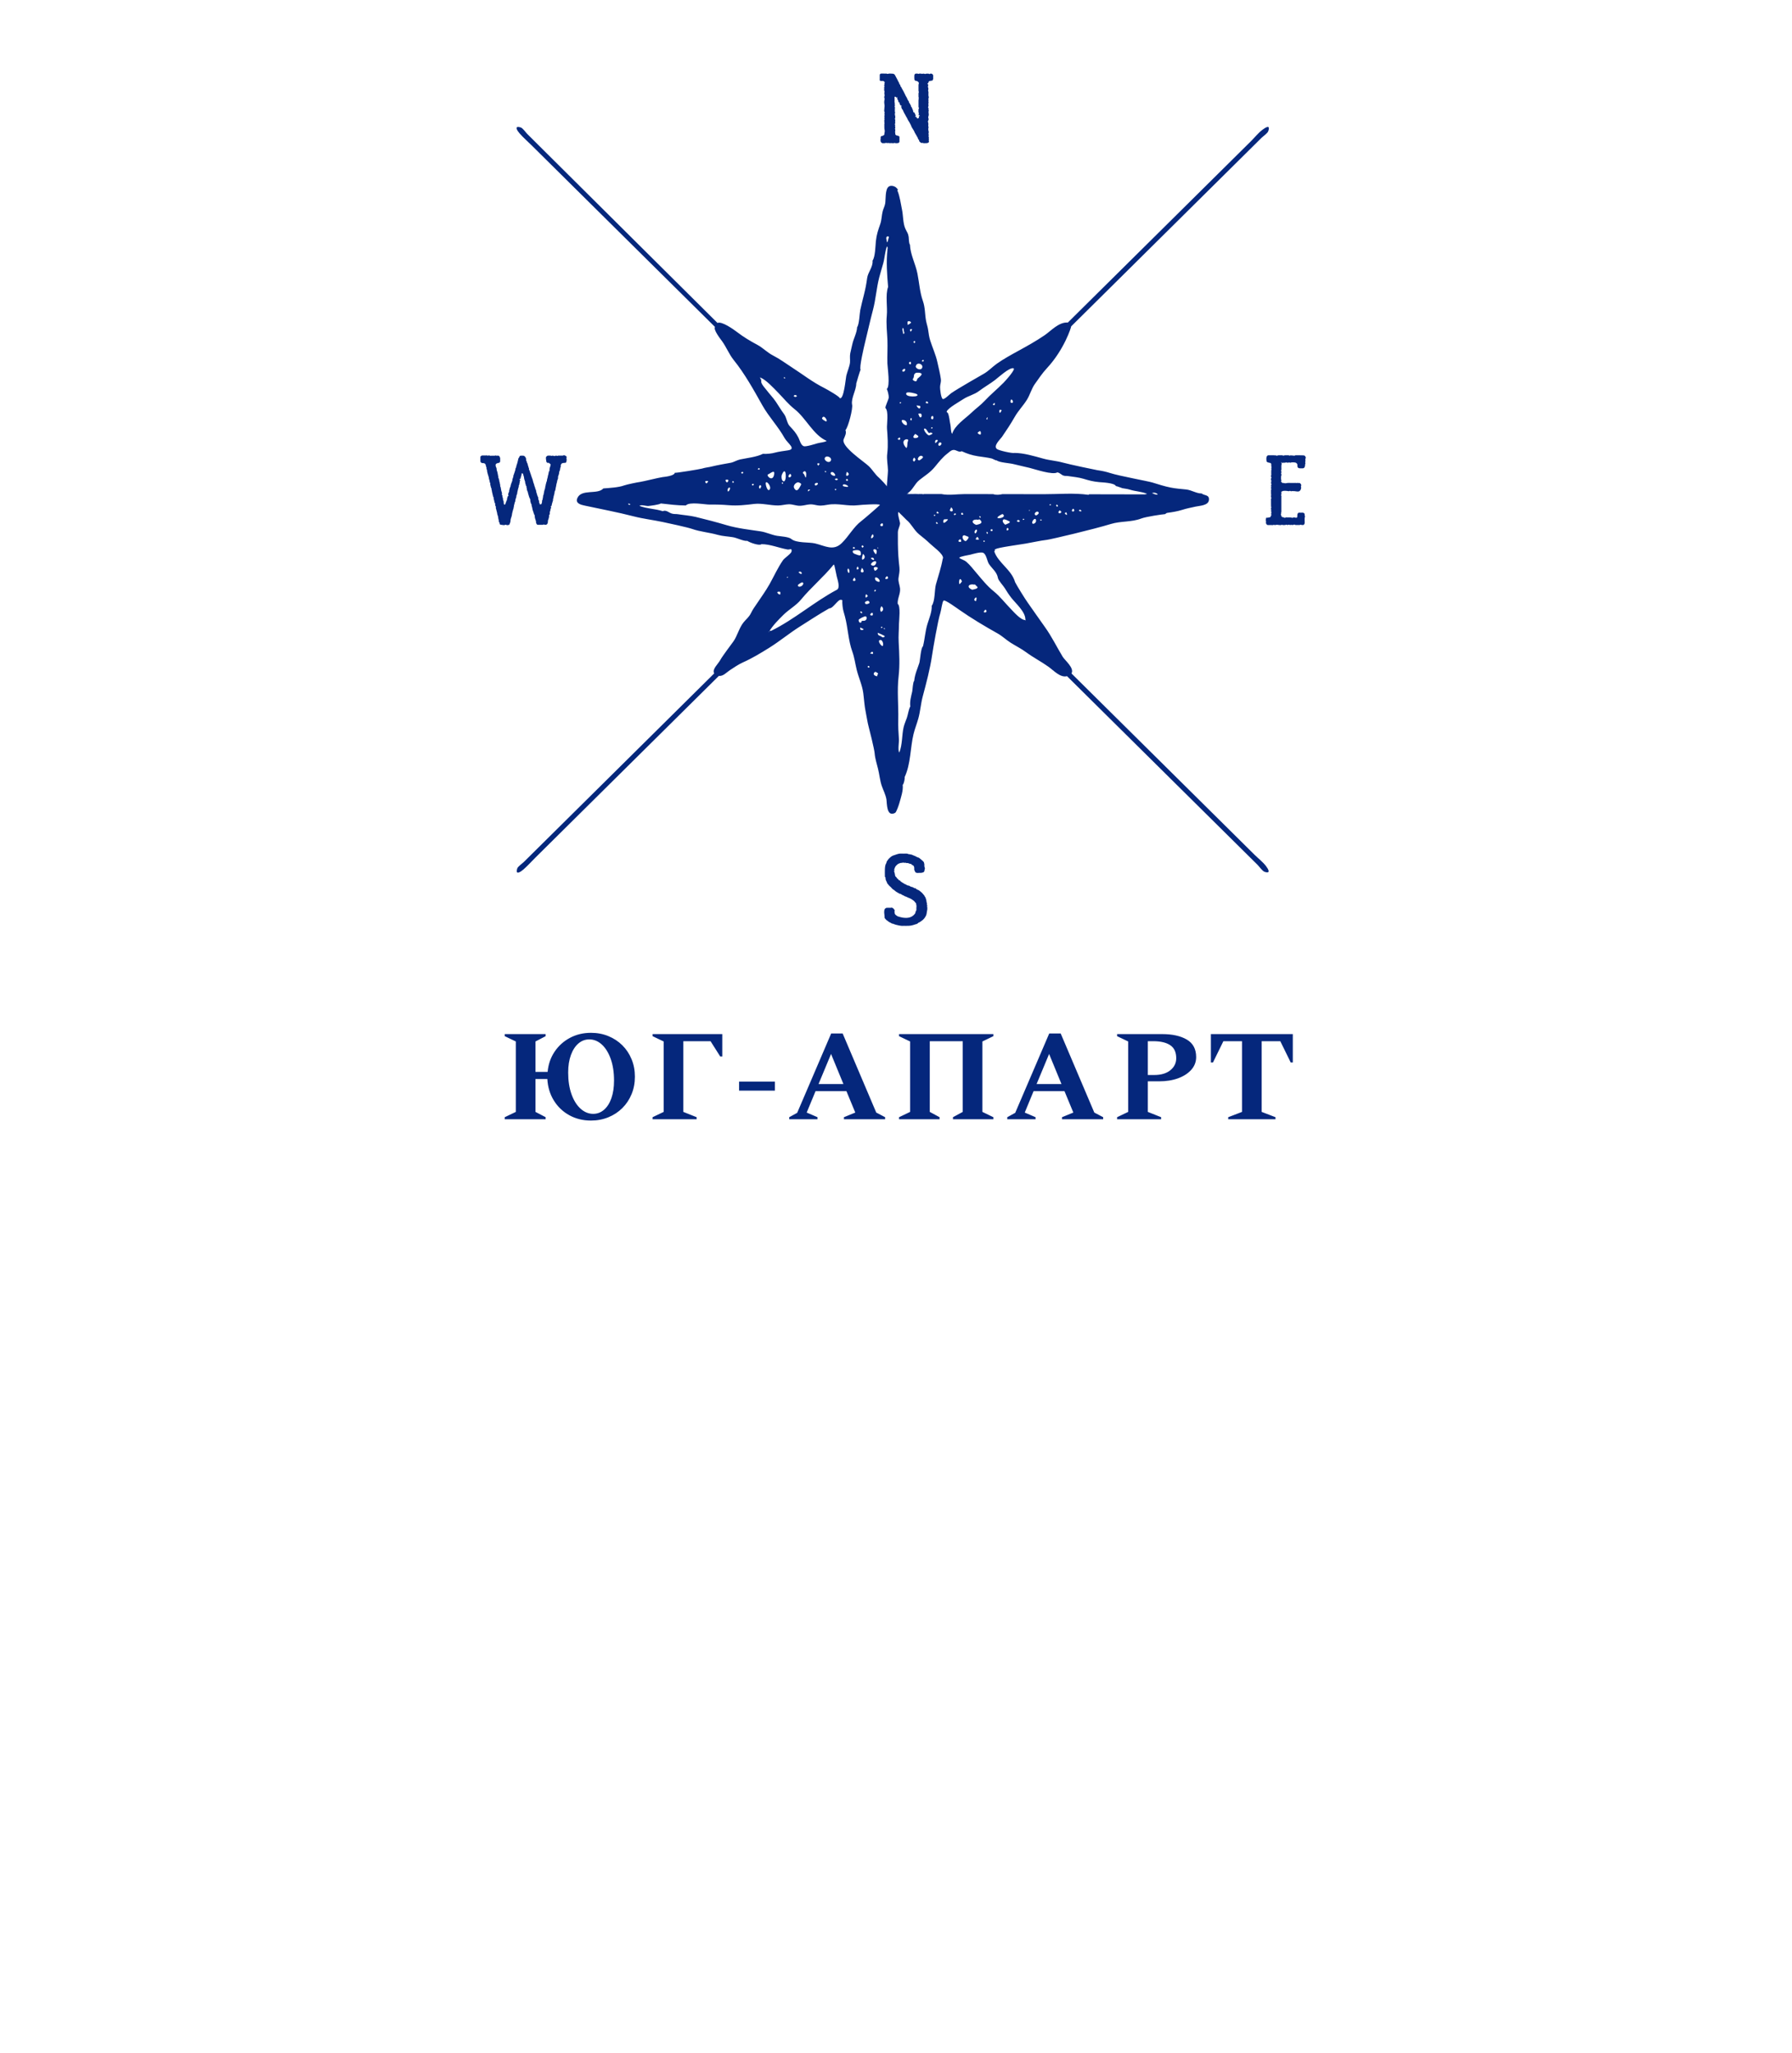 <?xml version="1.0" encoding="UTF-8"?> <svg xmlns="http://www.w3.org/2000/svg" width="268" height="307" viewBox="0 0 268 307" fill="none"><g clip-path="url(#clip0_45_18)"><g clip-path="url(#clip1_45_18)"><path d="M195.243 68.574C195.348 68.453 195.243 68.349 195.214 68.263C195.185 68.159 195.034 68.101 194.929 68.101C194.527 68.084 194.119 68.084 193.717 68.084C193.717 68.084 193.699 68.084 193.699 68.101C193.577 68.222 193.443 68.072 193.327 68.147C193.251 68.101 193.175 68.061 193.099 68.13C193.024 68.043 192.948 68.13 192.872 68.147C192.855 68.147 192.814 68.147 192.814 68.13C192.785 68.101 192.738 68.084 192.709 68.084C192.453 68.113 192.185 68.038 191.928 68.141C191.87 68.159 191.823 68.084 191.765 68.084C191.509 68.113 191.27 68.038 191.019 68.13C190.973 68.159 190.897 68.159 190.856 68.13C190.798 68.072 190.734 68.101 190.664 68.101C190.53 68.084 190.379 68.084 190.227 68.084C190.064 68.084 189.883 68.101 189.703 68.084C189.604 68.101 189.557 68.118 189.528 68.159C189.499 68.216 189.452 68.263 189.423 68.309C189.376 68.395 189.452 68.516 189.376 68.603C189.359 68.603 189.359 68.632 189.359 68.649C189.446 68.724 189.406 68.828 189.406 68.932C189.423 69.036 189.493 69.094 189.615 69.157C189.674 69.186 189.703 69.14 189.738 69.174C189.784 69.221 189.825 69.203 189.872 69.203C189.93 69.186 189.959 69.278 190.023 69.249C190.052 69.232 190.081 69.249 190.081 69.296C190.081 69.382 190.157 69.457 190.128 69.561C190.111 69.636 190.111 69.723 190.145 69.798C190.192 69.873 190.128 69.948 190.128 70.023C190.111 70.08 190.175 70.144 190.145 70.213C190.099 70.375 190.128 70.542 190.116 70.704C190.099 70.854 190.163 70.986 190.087 71.136C190.07 71.183 190.07 71.269 190.116 71.327C190.145 71.385 190.163 71.46 190.116 71.506C190.07 71.563 190.087 71.627 190.087 71.684C190.087 71.742 190.07 71.817 190.134 71.875C190.18 71.921 190.087 71.996 190.105 72.037C190.122 72.094 190.122 72.14 190.087 72.187C190.07 72.244 190.105 72.308 190.134 72.365C190.151 72.394 190.151 72.452 190.134 72.498C190.076 72.585 190.058 72.677 190.134 72.764C190.087 72.85 190.076 72.954 190.087 73.058C190.087 73.058 190.116 73.075 190.116 73.087C190.145 73.116 190.145 73.173 190.134 73.191C190.058 73.248 190.087 73.323 190.087 73.381V73.814C190.087 73.889 190.116 73.964 190.105 74.022C190.087 74.097 190.087 74.154 190.087 74.229C190.087 74.287 190.058 74.362 190.134 74.42C190.151 74.437 190.151 74.495 190.134 74.506C190.058 74.581 190.087 74.668 190.087 74.743V75.441C190.087 75.528 190.105 75.632 190.087 75.735C190.07 75.811 190.175 75.822 190.134 75.885C190.058 75.96 190.105 76.035 190.087 76.111C190.07 76.186 190.163 76.261 190.116 76.318C190.041 76.405 190.134 76.468 190.134 76.543C190.151 76.63 190.134 76.751 190.105 76.826C190.087 76.843 190.087 76.872 190.105 76.884C190.192 77.016 190.087 77.109 190.046 77.213C190.017 77.334 189.924 77.374 189.837 77.374C189.703 77.374 189.58 77.461 189.446 77.42C189.388 77.403 189.341 77.467 189.341 77.496C189.312 77.582 189.341 77.686 189.283 77.778C189.388 77.911 189.312 78.061 189.33 78.211C189.347 78.361 189.481 78.523 189.615 78.523H190.169C190.256 78.523 190.361 78.552 190.425 78.505C190.53 78.448 190.588 78.534 190.682 78.523C190.711 78.523 190.728 78.523 190.757 78.505C190.95 78.459 190.984 78.476 191.223 78.505C191.375 78.534 191.538 78.552 191.689 78.488C191.719 78.471 191.736 78.459 191.765 78.488C191.794 78.517 191.841 78.517 191.87 78.517H192.109C192.185 78.517 192.26 78.517 192.336 78.471C192.394 78.424 192.47 78.528 192.546 78.517H192.575C192.697 78.442 192.814 78.459 192.936 78.517C192.995 78.534 193.059 78.471 193.099 78.488C193.233 78.517 193.356 78.534 193.472 78.471C193.531 78.442 193.624 78.442 193.665 78.471C193.723 78.528 193.799 78.517 193.857 78.517C194.078 78.488 194.305 78.563 194.533 78.471C194.55 78.453 194.562 78.471 194.579 78.471C194.655 78.546 194.742 78.499 194.818 78.517C194.952 78.534 195.028 78.471 195.074 78.355C195.092 78.309 195.121 78.28 195.121 78.234C195.139 77.894 195.063 77.553 195.168 77.213V77.166C195.092 77.12 195.121 77.034 195.121 76.976C195.104 76.901 195.139 76.843 195.063 76.786C195.005 76.728 194.929 76.665 194.824 76.665C194.643 76.682 194.463 76.665 194.282 76.665C194.16 76.682 194.119 76.722 194.055 76.843C194.008 76.976 194.026 77.109 194.008 77.242C194.008 77.392 193.962 77.432 193.828 77.42C193.769 77.42 193.723 77.42 193.665 77.403C193.589 77.357 193.484 77.357 193.397 77.403C193.309 77.449 193.204 77.449 193.129 77.403C193.07 77.386 193.006 77.374 192.948 77.374H192.412C192.365 77.374 192.325 77.357 192.29 77.374C192.202 77.432 192.109 77.507 192.033 77.374H191.987C191.643 77.317 191.66 77.299 191.585 76.988C191.567 76.93 191.509 76.855 191.614 76.797C191.643 76.78 191.643 76.751 191.614 76.722C191.585 76.705 191.567 76.665 191.585 76.647C191.66 76.572 191.631 76.497 191.631 76.422V74.316C191.631 74.241 191.678 74.166 191.585 74.091C191.672 73.912 191.614 73.733 191.631 73.56C191.631 73.531 191.649 73.502 191.66 73.502C191.765 73.531 191.794 73.416 191.888 73.416C192.08 73.398 192.278 73.387 192.458 73.416C192.61 73.445 192.756 73.491 192.895 73.416C192.925 73.398 192.942 73.398 192.971 73.416C193.047 73.491 193.152 73.473 193.21 73.445C193.286 73.416 193.344 73.462 193.42 73.445C193.659 73.427 193.886 73.52 194.136 73.502C194.212 73.502 194.27 73.485 194.329 73.445C194.521 73.341 194.643 73.029 194.568 72.793C194.55 72.764 194.538 72.746 194.568 72.706C194.643 72.585 194.597 72.481 194.538 72.377C194.463 72.29 194.375 72.198 194.224 72.227C194.148 72.244 194.072 72.244 193.997 72.21C193.921 72.181 193.874 72.296 193.804 72.227C193.758 72.198 193.653 72.227 193.595 72.227H193.356C192.995 72.244 192.639 72.169 192.278 72.273C192.249 72.273 192.19 72.29 192.19 72.273C192.132 72.187 192.086 72.319 192.039 72.256C191.981 72.198 191.905 72.227 191.829 72.227C191.783 72.227 191.724 72.227 191.724 72.152C191.707 72.077 191.62 72.094 191.59 72.048C191.544 71.973 191.649 71.944 191.637 71.869V71.852C191.55 71.673 191.608 71.494 191.59 71.321C191.59 71.275 191.573 71.234 191.608 71.188C191.654 71.067 191.666 70.952 191.608 70.848C191.579 70.802 191.579 70.761 191.608 70.715C191.666 70.669 191.625 70.611 191.637 70.565C191.666 70.49 191.59 70.478 191.59 70.415C191.573 70.34 191.637 70.311 191.637 70.236C191.654 69.953 191.59 69.642 191.684 69.359C191.701 69.313 191.666 69.284 191.637 69.255C191.62 69.238 191.637 69.122 191.654 69.122C191.713 69.094 191.672 69.169 191.701 69.18C191.73 69.209 191.759 69.267 191.823 69.226C191.928 69.151 192.045 69.226 192.15 69.197C192.272 69.151 192.377 69.14 192.493 69.18C192.569 69.209 192.657 69.209 192.75 69.163C192.826 69.117 192.913 69.221 193.006 69.192C193.111 69.145 193.216 69.134 193.338 69.145C193.472 69.145 193.595 69.145 193.729 69.174C193.892 69.232 194.026 69.353 194.026 69.515C194.043 69.573 194.026 69.636 194.026 69.694C194.043 69.919 194.16 70.034 194.399 70.034H194.847C194.981 70.034 195.074 69.948 195.133 69.809C195.179 69.705 195.179 69.584 195.179 69.48C195.179 69.376 195.302 69.272 195.179 69.151C195.284 68.99 195.197 68.811 195.226 68.632C195.226 68.615 195.226 68.586 195.243 68.574Z" fill="#05277C"></path><path d="M139.336 11.025C139.249 11.007 139.155 10.978 139.08 11.042C139.033 11.071 138.975 11.088 138.946 11.059C138.899 11.002 138.841 11.013 138.794 11.013C138.643 11.03 138.497 10.984 138.363 11.071C138.2 10.996 138.019 10.996 137.856 11.053C137.798 10.978 137.693 11.025 137.617 11.007C137.53 11.007 137.454 10.99 137.378 11.053C137.244 10.978 137.093 11.025 136.959 11.007C136.883 11.007 136.749 11.14 136.749 11.232C136.732 11.423 136.732 11.63 136.749 11.838C136.749 11.988 136.871 12.104 137.005 12.092C137.093 12.092 137.157 12.138 137.215 12.167C137.378 12.254 137.472 12.404 137.396 12.554C137.367 12.629 137.367 12.687 137.367 12.744V13.558C137.367 13.679 137.472 13.794 137.367 13.916V14.51C137.367 14.556 137.442 14.585 137.413 14.631C137.367 14.689 137.355 14.735 137.384 14.793C137.431 14.851 137.367 14.897 137.367 14.954V15.993C137.367 16.022 137.367 16.051 137.384 16.068C137.472 16.172 137.472 16.172 137.413 16.23C137.384 16.276 137.367 16.305 137.367 16.351C137.384 16.541 137.32 16.737 137.413 16.928C137.431 16.957 137.413 17.014 137.396 17.061C137.349 17.211 137.349 17.211 137.518 17.251C137.536 17.251 137.565 17.268 137.565 17.297C137.565 17.326 137.547 17.355 137.506 17.343C137.448 17.343 137.402 17.372 137.419 17.43V17.505C137.448 17.551 137.477 17.58 137.419 17.609C137.39 17.626 137.372 17.666 137.332 17.684C137.227 17.741 137.227 17.741 137.139 17.666C137.093 17.62 137.093 17.563 137.064 17.516C137.017 17.459 136.93 17.516 136.901 17.459C136.883 17.441 136.825 17.413 136.883 17.401C137.005 17.372 136.959 17.28 136.93 17.222C136.883 17.101 136.825 16.986 136.767 16.864C136.749 16.847 136.737 16.818 136.72 16.818C136.586 16.835 136.586 16.714 136.568 16.639C136.551 16.564 136.539 16.449 136.493 16.403L136.464 16.316L136.33 16.005C136.312 15.958 136.196 15.987 136.242 15.901C136.26 15.826 136.213 15.768 136.184 15.722C136.108 15.589 136.062 15.439 135.945 15.335C135.963 15.203 135.869 15.099 135.794 14.995C135.718 14.891 135.689 14.758 135.63 14.637C135.572 14.504 135.467 14.4 135.421 14.268C135.374 14.135 135.287 14.031 135.24 13.898C135.106 13.587 134.896 13.304 134.762 12.992C134.733 12.935 134.64 12.917 134.657 12.842C134.675 12.756 134.628 12.681 134.57 12.635C134.512 12.606 134.494 12.548 134.494 12.502C134.465 12.398 134.419 12.277 134.36 12.208C134.273 12.121 134.285 11.982 134.197 11.896L134.139 11.775C134.052 11.625 133.976 11.48 133.9 11.331C133.842 11.152 133.661 11.002 133.481 11.019C133.242 11.019 133.003 10.961 132.764 11.048C132.688 11.076 132.642 11.002 132.572 11.002C132.438 11.019 132.315 11.002 132.181 11.002H131.808C131.657 11.002 131.581 11.076 131.57 11.227V11.879C131.529 12.029 131.604 12.104 131.756 12.104H131.966C132.071 12.086 132.146 12.133 132.222 12.19C132.344 12.311 132.344 12.311 132.269 12.456C132.251 12.502 132.251 12.502 132.286 12.542C132.304 12.571 132.304 12.617 132.269 12.646C132.21 12.721 132.222 12.796 132.269 12.854C132.298 12.883 132.298 12.912 132.269 12.94C132.21 12.987 132.24 13.044 132.24 13.091C132.257 13.281 132.181 13.489 132.286 13.685V13.731C132.24 13.956 132.24 13.939 132.286 14.146C132.304 14.233 132.315 14.325 132.257 14.412C132.228 14.487 132.228 14.573 132.257 14.637C132.315 14.741 132.304 14.862 132.275 14.949C132.245 15.035 132.257 15.099 132.245 15.174C132.216 15.399 132.292 15.618 132.292 15.843C132.292 16.097 132.234 16.334 132.234 16.582C132.251 16.732 132.368 16.864 132.251 17.014C132.251 17.014 132.269 17.043 132.269 17.061C132.315 17.147 132.315 17.222 132.269 17.314C132.24 17.343 132.24 17.401 132.251 17.418C132.309 17.493 132.309 17.54 132.269 17.609C132.24 17.655 132.222 17.73 132.286 17.77C132.304 17.799 132.315 17.828 132.286 17.857C132.228 17.903 132.257 17.978 132.257 18.036V18.272C132.24 18.33 132.304 18.422 132.275 18.463C132.245 18.549 132.257 18.624 132.257 18.699C132.275 18.953 132.228 19.201 132.304 19.455C132.362 19.68 132.245 19.9 132.257 20.125C132.257 20.142 132.24 20.171 132.228 20.182C132.123 20.211 132.065 20.332 131.931 20.332C131.768 20.315 131.663 20.483 131.704 20.644C131.704 20.661 131.733 20.661 131.721 20.69C131.645 20.823 131.704 20.973 131.692 21.106C131.692 21.135 131.692 21.152 131.709 21.163C131.785 21.313 131.872 21.417 132.053 21.417C132.187 21.4 132.339 21.435 132.473 21.371C132.519 21.342 132.56 21.354 132.624 21.4C132.671 21.458 132.711 21.325 132.758 21.371C132.816 21.429 132.863 21.417 132.91 21.371C132.927 21.354 132.956 21.354 132.956 21.371C133.032 21.446 133.108 21.417 133.183 21.4C133.393 21.383 133.603 21.458 133.813 21.371C133.964 21.458 134.11 21.4 134.261 21.4C134.384 21.417 134.518 21.279 134.518 21.175V20.506C134.518 20.431 134.442 20.327 134.384 20.327C134.296 20.327 134.232 20.28 134.156 20.269C133.947 20.24 133.859 20.107 133.888 19.911C133.906 19.865 133.906 19.825 133.871 19.79C133.842 19.773 133.824 19.744 133.853 19.715C133.929 19.594 133.871 19.478 133.883 19.346C133.883 19.317 133.807 19.288 133.836 19.259C133.987 19.08 133.789 18.89 133.883 18.728C133.9 18.711 133.883 18.682 133.865 18.671C133.818 18.624 133.818 18.549 133.848 18.538C133.923 18.509 133.801 18.463 133.865 18.417C133.923 18.388 133.865 18.296 133.883 18.238C133.912 18.18 133.824 18.151 133.865 18.105C133.912 18.047 133.883 17.984 133.883 17.926C133.883 17.897 133.865 17.88 133.865 17.868C133.818 17.793 133.836 17.736 133.865 17.678C133.912 17.545 133.894 17.424 133.865 17.291C133.818 17.159 133.818 17.009 133.848 16.876C133.865 16.859 133.906 16.818 133.877 16.801C133.789 16.714 133.848 16.622 133.83 16.535V16.259C133.83 16.172 133.877 16.068 133.813 15.976C133.737 15.889 133.888 15.826 133.83 15.722C133.813 15.676 133.848 15.589 133.813 15.572C133.737 15.497 133.859 15.485 133.842 15.422C133.813 15.364 133.766 15.318 133.783 15.231C133.801 15.006 133.783 14.787 133.783 14.55C133.783 14.464 133.83 14.429 133.906 14.475C133.952 14.504 134.028 14.475 134.028 14.562C134.028 14.608 134.075 14.608 134.104 14.591C134.133 14.573 134.162 14.533 134.191 14.562C134.25 14.608 134.191 14.637 134.174 14.666C134.145 14.741 134.174 14.787 134.22 14.845C134.296 14.949 134.354 15.07 134.354 15.203C134.354 15.26 134.401 15.306 134.442 15.306C134.564 15.289 134.547 15.381 134.547 15.456C134.547 15.502 134.488 15.589 134.605 15.606C134.681 15.624 134.622 15.71 134.663 15.756C134.722 15.814 134.815 15.739 134.826 15.832C134.844 15.878 134.739 15.935 134.78 15.993C134.838 16.097 134.826 16.218 134.914 16.322C134.99 16.397 135.077 16.483 135.065 16.616C135.17 16.691 135.17 16.841 135.246 16.945C135.397 17.153 135.485 17.418 135.636 17.626C135.695 17.73 135.741 17.851 135.799 17.966C135.875 18.099 135.98 18.232 136.056 18.382C136.102 18.44 136.114 18.544 136.178 18.619C136.236 18.694 136.254 18.78 136.283 18.872C136.417 19.213 136.702 19.478 136.807 19.854C136.912 19.911 136.883 20.032 136.97 20.119C137.046 20.177 137.058 20.309 137.122 20.402C137.169 20.459 137.244 20.506 137.227 20.592C137.332 20.667 137.256 20.875 137.437 20.904C137.454 20.904 137.466 20.933 137.454 20.95C137.407 21.111 137.53 21.186 137.635 21.279C137.74 21.383 137.798 21.4 137.978 21.365C138.054 21.365 138.101 21.423 138.171 21.423C138.351 21.394 138.544 21.44 138.724 21.377C138.8 21.348 138.858 21.36 138.887 21.273C138.916 21.215 138.975 21.152 138.905 21.065C138.887 21.048 138.876 21.008 138.887 20.99C138.946 20.904 138.946 20.84 138.887 20.765C138.858 20.719 138.975 20.679 138.916 20.615C138.87 20.569 138.946 20.529 138.887 20.483C138.858 20.436 138.887 20.35 138.887 20.275C138.887 20.188 138.916 20.084 138.841 20.009C138.928 19.923 138.87 19.819 138.887 19.727C138.887 19.68 138.905 19.623 138.87 19.576C138.794 19.427 138.852 19.282 138.841 19.115C138.841 19.086 138.916 19.057 138.887 19.028C138.782 18.896 138.841 18.734 138.841 18.596C138.841 18.434 138.841 18.434 138.812 18.33C138.794 18.244 138.707 18.14 138.829 18.047C138.829 17.926 138.934 17.84 138.858 17.707C138.8 17.603 138.812 17.47 138.858 17.366C138.916 17.205 138.905 17.055 138.876 16.905C138.858 16.784 138.846 16.697 138.893 16.576C138.911 16.547 138.911 16.472 138.864 16.426C138.835 16.409 138.835 16.38 138.846 16.368C138.951 16.282 138.864 16.206 138.829 16.131C138.812 16.103 138.771 16.074 138.8 16.028C138.858 15.982 138.817 15.895 138.846 15.866C138.922 15.791 138.817 15.745 138.846 15.687C138.864 15.63 138.846 15.555 138.846 15.497C138.846 15.451 138.829 15.393 138.876 15.347C138.934 15.289 138.829 15.243 138.829 15.185C138.846 15.139 138.916 15.127 138.858 15.064C138.829 15.018 138.829 14.977 138.876 14.914C138.905 14.885 138.817 14.856 138.846 14.81C138.864 14.764 138.829 14.735 138.864 14.689C138.922 14.614 138.911 14.498 138.881 14.423C138.852 14.366 138.852 14.32 138.852 14.262C138.823 14.025 138.911 13.789 138.806 13.564C138.788 13.546 138.806 13.535 138.806 13.518C138.864 13.264 138.864 13.206 138.759 12.981V12.963C138.846 12.906 138.759 12.785 138.817 12.71C138.876 12.652 138.846 12.635 138.771 12.606C138.666 12.56 138.683 12.485 138.771 12.444C138.8 12.415 138.846 12.415 138.846 12.358C138.864 12.208 138.951 12.104 139.085 12.104C139.208 12.104 139.295 12.046 139.4 12.046C139.458 12.063 139.505 12 139.505 11.971C139.487 11.896 139.563 11.85 139.563 11.781C139.546 11.619 139.563 11.452 139.563 11.29C139.563 11.204 139.412 11.025 139.336 11.025Z" fill="#05277C"></path><path d="M84.731 68.297C84.685 68.193 84.399 68.043 84.294 68.089C84.207 68.147 84.114 68.135 84.026 68.135H83.444C83.339 68.257 83.251 68.118 83.158 68.135C83.129 68.135 83.112 68.135 83.083 68.153C82.995 68.21 82.89 68.21 82.815 68.181C82.692 68.124 82.605 68.135 82.5 68.164C82.483 68.164 82.471 68.181 82.471 68.181C82.319 68.095 82.156 68.153 82.005 68.135C81.871 68.118 81.795 68.21 81.708 68.285C81.632 68.343 81.649 68.418 81.649 68.493C81.62 68.672 81.708 68.822 81.696 68.995C81.696 69.053 81.754 69.128 81.818 69.186C81.865 69.232 81.923 69.214 81.981 69.214C82.028 69.232 82.086 69.197 82.115 69.243C82.174 69.33 82.296 69.347 82.343 69.451C82.343 69.48 82.372 69.509 82.36 69.509C82.284 69.566 82.331 69.659 82.302 69.734C82.214 69.924 82.168 70.132 82.18 70.357C82.18 70.403 82.18 70.432 82.133 70.461C82.104 70.49 82.086 70.536 82.075 70.582C82.016 70.772 82.028 70.969 81.941 71.147C81.941 71.413 81.778 71.667 81.789 71.932C81.713 72.036 81.713 72.169 81.667 72.29C81.62 72.411 81.609 72.527 81.591 72.659C81.574 72.688 81.544 72.734 81.544 72.781C81.544 72.827 81.562 72.885 81.544 72.902C81.469 72.931 81.544 72.977 81.527 73.006C81.44 73.242 81.364 73.479 81.346 73.733C81.271 73.808 81.346 73.923 81.288 73.987C81.212 74.108 81.212 74.212 81.212 74.344C81.212 74.373 81.183 74.419 81.183 74.448C81.166 74.598 81.154 74.743 81.061 74.881V74.927C81.09 75.048 81.032 75.152 81.014 75.256C80.985 75.435 80.88 75.464 80.717 75.389H80.688C80.583 75.331 80.671 75.343 80.706 75.343C80.735 75.325 80.723 75.314 80.706 75.285C80.676 75.21 80.601 75.123 80.618 75.06C80.647 74.985 80.635 74.939 80.601 74.881C80.542 74.76 80.478 74.627 80.496 74.494C80.513 74.391 80.449 74.316 80.42 74.24C80.315 74.05 80.315 73.825 80.21 73.635C80.239 73.513 80.135 73.41 80.164 73.277C80.059 73.19 80.059 73.052 80.03 72.936C80.001 72.815 79.925 72.711 79.907 72.579C79.89 72.457 79.832 72.325 79.785 72.209C79.727 72.059 79.709 71.898 79.663 71.748C79.558 71.465 79.453 71.182 79.365 70.888L79.26 70.594C79.231 70.507 79.231 70.386 79.156 70.311C79.068 70.224 79.138 70.103 79.097 69.999C79.08 69.982 79.068 69.982 79.068 69.97C79.068 69.884 79.01 69.809 78.993 69.716C78.975 69.63 78.917 69.526 78.917 69.434C78.934 69.33 78.841 69.284 78.812 69.197C78.783 69.111 78.794 69.007 78.725 68.932C78.649 68.845 78.695 68.724 78.678 68.62C78.66 68.534 78.631 68.441 78.573 68.366C78.486 68.233 78.363 68.129 78.183 68.141C78.095 68.158 78.002 68.141 77.915 68.141C77.81 68.158 77.688 68.17 77.676 68.32C77.676 68.378 77.629 68.395 77.618 68.424C77.542 68.51 77.495 68.614 77.495 68.718C77.478 68.88 77.408 69.001 77.39 69.151C77.361 69.301 77.303 69.434 77.256 69.566C77.198 69.728 77.227 69.907 77.105 70.028V70.057C77.076 70.236 77.047 70.415 76.971 70.588C76.895 70.767 76.866 70.957 76.779 71.119C76.779 71.147 76.761 71.176 76.779 71.205C76.779 71.309 76.72 71.396 76.703 71.488C76.685 71.575 76.615 71.667 76.627 71.771C76.645 71.875 76.581 71.961 76.551 72.065L76.429 72.394C76.342 72.573 76.4 72.792 76.237 72.96V72.988C76.266 73.138 76.132 73.254 76.149 73.386C76.178 73.548 76.062 73.652 76.027 73.785C76.027 73.842 76.01 73.906 75.998 73.963C75.998 74.039 76.044 74.085 76.044 74.142C76.062 74.217 75.94 74.189 75.922 74.246C75.922 74.264 75.905 74.275 75.905 74.293C75.922 74.368 75.829 74.425 75.858 74.5C75.887 74.587 75.771 74.662 75.811 74.725C75.887 74.829 75.753 74.829 75.736 74.887C75.707 74.962 75.736 75.019 75.689 75.077C75.66 75.152 75.602 75.198 75.613 75.285C75.631 75.371 75.538 75.418 75.479 75.464C75.433 75.51 75.392 75.447 75.357 75.36C75.328 75.273 75.328 75.181 75.328 75.077C75.328 74.973 75.299 74.87 75.24 74.783C75.223 74.766 75.223 74.737 75.223 74.725C75.27 74.5 75.089 74.31 75.136 74.102C75.136 74.085 75.136 74.073 75.118 74.056C75.031 73.981 75.013 73.906 75.089 73.819C75.106 73.802 75.072 73.744 75.06 73.715C75.042 73.537 74.926 73.375 74.938 73.167C74.879 73.081 74.92 72.96 74.879 72.873C74.803 72.769 74.803 72.665 74.803 72.544C74.803 72.498 74.803 72.44 74.786 72.411C74.728 72.354 74.757 72.29 74.757 72.232C74.757 72.175 74.71 72.129 74.699 72.071C74.669 71.863 74.64 71.638 74.535 71.448C74.518 71.419 74.506 71.361 74.518 71.344C74.576 71.286 74.518 71.24 74.501 71.194C74.471 71.107 74.471 71.015 74.454 70.928C74.454 70.824 74.378 70.749 74.407 70.645C74.407 70.628 74.378 70.599 74.378 70.588L74.302 70.351C74.244 70.201 74.302 70.022 74.198 69.878C74.139 69.803 74.139 69.67 74.122 69.549C74.122 69.416 74.209 69.324 74.349 69.284C74.425 69.255 74.483 69.226 74.576 69.226C74.664 69.243 74.803 69.093 74.803 69.001V68.528C74.786 68.406 74.745 68.303 74.652 68.199C74.576 68.112 74.489 68.153 74.396 68.141H74.18C74.122 68.129 74.064 68.083 73.999 68.13C73.941 68.187 73.865 68.187 73.807 68.147C73.731 68.06 73.685 68.176 73.627 68.176C73.568 68.176 73.522 68.101 73.446 68.158C73.388 68.187 73.3 68.147 73.236 68.13C73.149 68.112 73.044 68.072 72.968 68.158C72.817 68.055 72.654 68.141 72.531 68.112H72.129C71.995 68.13 71.844 68.233 71.844 68.337V68.972C71.861 69.082 71.908 69.168 72.013 69.214C72.118 69.272 72.222 69.243 72.31 69.261C72.49 69.261 72.642 69.411 72.654 69.59L72.7 69.78C72.729 69.867 72.788 69.959 72.758 70.063C72.741 70.08 72.741 70.12 72.758 70.138C72.863 70.224 72.834 70.363 72.846 70.478C72.875 70.64 72.933 70.807 72.968 70.969C72.997 71.101 73.073 71.234 73.091 71.367C73.108 71.528 73.137 71.678 73.195 71.829C73.242 71.95 73.213 72.082 73.283 72.186C73.329 72.244 73.329 72.319 73.329 72.377C73.329 72.434 73.312 72.509 73.329 72.538C73.388 72.596 73.359 72.659 73.376 72.717C73.394 72.763 73.434 72.804 73.423 72.867C73.405 72.925 73.469 73 73.498 73.017C73.557 73.092 73.469 73.138 73.498 73.179C73.586 73.34 73.557 73.537 73.621 73.71C73.679 73.9 73.697 74.096 73.755 74.287C73.784 74.362 73.877 74.419 73.831 74.494C73.784 74.598 73.86 74.656 73.877 74.731C73.895 74.864 73.953 74.996 73.953 75.147C74.087 75.25 74.058 75.412 74.058 75.545C74.058 75.591 74.058 75.62 74.087 75.648C74.145 75.677 74.163 75.735 74.145 75.799C74.145 75.845 74.163 75.874 74.192 75.885C74.174 75.914 74.133 75.943 74.145 75.989C74.233 76.151 74.233 76.347 74.297 76.526C74.355 76.658 74.343 76.82 74.384 76.958C74.401 77.045 74.471 77.12 74.471 77.212C74.489 77.299 74.518 77.403 74.518 77.507C74.535 77.611 74.576 77.714 74.594 77.836C74.594 77.939 74.576 78.072 74.699 78.147C74.728 78.176 74.716 78.222 74.716 78.251C74.734 78.384 74.774 78.476 74.897 78.476C75.124 78.476 75.345 78.609 75.573 78.476C75.619 78.459 75.677 78.476 75.707 78.493C75.811 78.551 75.916 78.54 76.004 78.522C76.079 78.522 76.155 78.476 76.196 78.418C76.225 78.361 76.347 78.02 76.347 77.957C76.33 77.691 76.435 77.455 76.511 77.218C76.528 77.132 76.569 77.028 76.569 76.935C76.586 76.699 76.691 76.462 76.732 76.226C76.761 76.122 76.819 76.018 76.819 75.897C76.819 75.793 76.895 75.689 76.866 75.568C76.971 75.389 76.924 75.152 77.058 74.991C77.058 74.754 77.134 74.546 77.21 74.339C77.239 74.235 77.21 74.131 77.268 74.027C77.355 73.894 77.344 73.733 77.373 73.583C77.431 73.404 77.449 73.213 77.507 73.017C77.553 72.913 77.594 72.792 77.583 72.677C77.565 72.648 77.583 72.602 77.6 72.59C77.647 72.504 77.688 72.429 77.676 72.336C77.676 72.232 77.752 72.146 77.722 72.042C77.705 71.996 77.752 71.967 77.769 71.921C77.816 71.834 77.816 71.788 77.711 71.73C77.664 71.684 77.682 71.684 77.711 71.673C77.787 71.626 77.862 71.586 77.862 71.494C77.891 71.269 78.014 71.061 78.014 70.824C78.014 70.778 78.043 70.767 78.072 70.778C78.206 70.807 78.253 70.865 78.253 71.003C78.253 71.049 78.282 71.09 78.299 71.124C78.299 71.2 78.346 71.257 78.358 71.35C78.375 71.528 78.404 71.707 78.48 71.886C78.526 71.961 78.538 72.048 78.538 72.14C78.538 72.244 78.567 72.348 78.614 72.423C78.66 72.509 78.596 72.648 78.719 72.688C78.736 72.688 78.736 72.734 78.736 72.746C78.707 72.879 78.794 73 78.794 73.133C78.794 73.208 78.812 73.311 78.841 73.369C78.963 73.548 78.946 73.739 79.022 73.935C79.097 74.142 79.126 74.379 79.249 74.569C79.296 74.644 79.325 74.719 79.307 74.806C79.29 74.985 79.383 75.147 79.412 75.308C79.412 75.383 79.517 75.395 79.499 75.458C79.47 75.648 79.587 75.799 79.604 75.989C79.633 76.151 79.663 76.329 79.738 76.491C79.814 76.653 79.814 76.832 79.919 76.981C79.948 77.039 79.995 77.132 79.977 77.218C79.96 77.351 80.024 77.455 80.035 77.576C80.082 77.766 80.187 77.934 80.169 78.141C80.152 78.199 80.199 78.263 80.228 78.303C80.257 78.389 80.315 78.482 80.437 78.482C80.589 78.482 80.723 78.499 80.874 78.482C81.026 78.465 81.172 78.528 81.311 78.436C81.341 78.418 81.387 78.453 81.416 78.465C81.626 78.54 81.836 78.447 81.882 78.274C81.912 78.188 81.958 78.095 81.941 77.98C81.923 77.934 81.923 77.893 81.958 77.83C82.046 77.576 82.139 77.328 82.121 77.045C82.121 77.016 82.121 76.987 82.168 76.97C82.244 76.924 82.214 76.849 82.226 76.78C82.244 76.693 82.197 76.589 82.255 76.485C82.302 76.41 82.331 76.324 82.314 76.231C82.314 76.185 82.343 76.145 82.36 76.11C82.36 75.989 82.494 75.885 82.378 75.77C82.349 75.752 82.36 75.695 82.407 75.695C82.494 75.712 82.483 75.62 82.494 75.591C82.541 75.4 82.57 75.204 82.646 75.014C82.675 74.939 82.721 74.852 82.704 74.748C82.686 74.662 82.733 74.569 82.762 74.494C82.78 74.391 82.78 74.304 82.809 74.2C82.867 73.992 82.943 73.785 82.943 73.548C82.943 73.519 82.943 73.49 82.972 73.473C83.03 73.427 83.019 73.352 83.03 73.311C83.118 73.19 83.059 73.046 83.118 72.925C83.176 72.746 83.176 72.555 83.222 72.377C83.269 72.215 83.327 72.065 83.327 71.886C83.31 71.886 83.356 71.869 83.356 71.857C83.374 71.707 83.479 71.592 83.461 71.424C83.444 71.292 83.479 71.171 83.537 71.055C83.566 70.998 83.584 70.934 83.595 70.876C83.624 70.686 83.624 70.49 83.729 70.345C83.747 70.317 83.747 70.288 83.747 70.27C83.776 70.091 83.793 69.901 83.881 69.74C83.881 69.722 83.898 69.693 83.881 69.693C83.793 69.607 83.898 69.532 83.91 69.457C83.968 69.278 84.137 69.249 84.283 69.232C84.359 69.214 84.434 69.232 84.51 69.214C84.586 69.214 84.702 69.157 84.691 69.082C84.691 68.978 84.749 68.891 84.749 68.77C84.749 68.637 84.673 68.505 84.749 68.372C84.749 68.343 84.749 68.314 84.731 68.297Z" fill="#05277C"></path><path d="M138.653 135.61C138.578 135.535 138.712 135.506 138.682 135.448V135.419C138.607 135.344 138.624 135.258 138.636 135.183C138.653 135.079 138.578 135.004 138.578 134.917C138.578 134.796 138.519 134.681 138.531 134.56C138.455 134.502 138.502 134.398 138.444 134.335C138.385 134.277 138.426 134.156 138.339 134.11C138.251 134.063 138.28 133.96 138.216 133.902C138.065 133.752 137.96 133.561 137.797 133.44C137.663 133.336 137.541 133.215 137.395 133.129C137.261 133.071 137.127 133.025 137.005 132.921C136.946 132.863 136.871 132.788 136.766 132.817C136.719 132.834 136.661 132.788 136.632 132.742C136.573 132.667 136.469 132.713 136.404 132.638C136.253 132.655 136.148 132.552 136.014 132.488C135.985 132.471 135.956 132.442 135.927 132.442C135.659 132.459 135.478 132.217 135.239 132.176C135.105 132.026 134.878 131.998 134.744 131.836C134.639 131.836 134.686 131.703 134.592 131.686C134.517 131.669 134.412 131.64 134.383 131.565C134.354 131.461 134.249 131.461 134.19 131.386C134.132 131.299 134.068 131.195 133.998 131.132C133.893 131.074 133.876 130.982 133.864 130.907C133.847 130.757 133.806 130.613 133.777 130.474C133.759 130.388 133.654 130.313 133.759 130.22C133.777 130.203 133.777 130.145 133.759 130.134C133.701 130.076 133.73 130.03 133.759 129.955C133.911 129.568 133.882 129.585 134.161 129.32C134.249 129.233 134.354 129.158 134.458 129.13C134.61 129.083 134.756 129.008 134.925 129.043C134.983 129.043 135.029 128.939 135.088 128.997C135.146 129.055 135.239 129.014 135.315 129.026C135.373 129.043 135.466 128.997 135.507 129.043C135.595 129.118 135.641 129.043 135.717 129.06C135.88 129.078 136.014 129.182 136.183 129.193C136.23 129.193 136.305 129.222 136.335 129.28C136.364 129.337 136.422 129.355 136.486 129.384C136.667 129.459 136.713 129.609 136.725 129.782C136.742 129.868 136.725 129.961 136.725 130.064C136.742 130.151 136.812 130.214 136.83 130.301C136.847 130.376 136.905 130.463 136.964 130.491C137.039 130.509 137.115 130.549 137.203 130.549C137.383 130.532 137.546 130.532 137.727 130.532C137.849 130.532 137.954 130.503 138.059 130.457C138.181 130.428 138.24 130.324 138.251 130.203C138.251 130.145 138.269 130.099 138.28 130.041C138.327 129.937 138.339 129.805 138.28 129.701C138.205 129.539 138.263 129.372 138.234 129.228C138.187 129.066 138.205 128.962 138.112 128.87C137.96 128.691 137.768 128.558 137.587 128.397C137.511 128.322 137.407 128.247 137.302 128.235C137.179 128.206 137.074 128.131 136.958 128.074C136.853 128.027 136.766 127.97 136.643 127.941C136.492 127.883 136.375 127.791 136.195 127.791C136.136 127.791 136.072 127.733 136.002 127.745C135.927 127.774 135.851 127.716 135.793 127.699C135.688 127.652 135.6 127.652 135.496 127.652C135.268 127.652 135.047 127.67 134.837 127.652C134.505 127.623 134.208 127.727 133.911 127.831C133.654 127.906 133.416 127.981 133.206 128.16C133.072 128.293 132.92 128.397 132.815 128.558C132.711 128.708 132.577 128.841 132.559 129.049C132.559 129.066 132.53 129.124 132.513 129.153C132.483 129.228 132.437 129.274 132.425 129.332C132.367 129.539 132.349 129.759 132.338 129.966C132.32 130.295 132.338 130.618 132.338 130.947C132.338 131.051 132.309 131.138 132.413 131.201C132.46 131.23 132.431 131.276 132.431 131.322C132.431 131.426 132.448 131.484 132.46 131.53C132.489 131.68 132.582 131.813 132.641 131.946C132.687 132.003 132.641 132.067 132.699 132.125C132.786 132.182 132.833 132.257 132.891 132.35C132.996 132.471 133.118 132.575 133.235 132.678C133.34 132.8 133.427 132.915 133.567 133.019C133.614 133.065 133.672 133.065 133.719 133.105C133.957 133.342 134.243 133.492 134.54 133.654C134.598 133.683 134.703 133.671 134.75 133.711C134.913 133.873 135.152 133.89 135.332 134.04C135.525 134.069 135.694 134.202 135.886 134.265C136.067 134.323 136.23 134.415 136.393 134.519C136.556 134.623 136.725 134.744 136.841 134.906C136.888 134.952 136.888 135.039 136.975 135.039C137.005 135.039 137.005 135.067 137.005 135.096C137.005 135.258 137.08 135.408 137.063 135.569C137.045 135.656 137.063 135.748 137.045 135.823C137.045 135.985 137.092 136.135 136.958 136.268V136.314C136.882 136.372 136.929 136.475 136.882 136.568C136.568 137.029 136.136 137.249 135.577 137.266C135.367 137.266 135.158 137.266 134.948 137.22C134.738 137.191 134.558 137.116 134.365 137.07C134.214 137.041 134.109 136.937 134.004 136.862C133.882 136.776 133.777 136.654 133.812 136.493C133.812 136.435 133.765 136.418 133.753 136.372C133.753 136.314 133.812 136.297 133.812 136.25C133.794 136.175 133.812 136.1 133.753 136.043C133.649 135.893 133.526 135.748 133.334 135.731C133.276 135.731 133.229 135.76 133.171 135.76C132.99 135.743 132.81 135.76 132.647 135.76C132.6 135.76 132.559 135.76 132.513 135.789C132.32 135.875 132.256 136.025 132.244 136.222C132.198 136.516 132.291 136.816 132.291 137.11C132.274 137.243 132.32 137.335 132.413 137.422C132.472 137.48 132.518 137.555 132.577 137.601C132.635 137.658 132.728 137.676 132.769 137.733C132.949 137.924 133.206 137.97 133.398 138.12C133.59 138.12 133.759 138.241 133.934 138.282C134.097 138.328 134.278 138.368 134.441 138.403C134.633 138.42 134.814 138.478 134.994 138.461C135.146 138.443 135.28 138.461 135.431 138.461C135.793 138.461 136.148 138.461 136.509 138.357C136.661 138.328 136.795 138.253 136.929 138.224C137.092 138.195 137.226 138.137 137.348 137.999C137.348 137.999 137.348 137.982 137.366 137.982C137.546 137.935 137.68 137.803 137.844 137.699C138.158 137.491 138.35 137.208 138.502 136.897C138.519 136.868 138.531 136.851 138.531 136.822C138.607 136.556 138.618 136.274 138.682 135.991V135.8C138.665 135.743 138.712 135.668 138.653 135.61Z" fill="#05277C"></path><path d="M106.926 48.891C106.658 49.312 107.706 50.639 107.992 51.032C108.633 51.914 109.035 52.976 109.716 53.825C111.371 55.873 112.728 58.326 114.004 60.599C115.006 62.377 116.352 63.738 117.337 65.51C117.78 66.3 119.196 67.172 117.797 67.356C117.512 67.397 116.306 67.564 115.939 67.68C115.432 67.835 114.634 67.91 114.092 67.87C113.177 68.343 111.68 68.499 110.672 68.713C110.194 68.816 109.716 69.134 109.268 69.209C108.901 69.272 107.094 69.595 106.535 69.745C106.022 69.884 105.51 69.907 104.991 70.074C104.723 70.161 100.93 70.784 100.93 70.698C100.82 71.177 99.451 71.303 99.06 71.355C98.524 71.425 96.281 71.99 95.733 72.071C95.296 72.129 93.758 72.446 93.362 72.59C92.471 72.913 91.177 72.965 90.228 73.046C89.377 74.021 86.947 73.069 86.341 74.5C85.998 75.302 86.93 75.499 87.46 75.614C89.895 76.139 92.372 76.601 94.76 77.218C96.194 77.588 97.656 77.755 99.095 78.061C99.975 78.245 102.812 78.857 103.506 79.099C104.741 79.532 106.098 79.63 107.345 79.988C108.067 80.19 108.918 80.219 109.652 80.346C110.217 80.444 111.237 80.958 111.767 80.888C112.157 81.159 113.608 81.662 113.882 81.379C115.193 81.379 116.481 81.944 117.774 82.175C118.094 82.233 118.467 81.898 118.38 82.469C118.327 82.798 117.337 83.445 117.11 83.762C116.347 84.847 115.746 86.186 115.1 87.34C114.552 88.315 113.83 89.325 113.2 90.26C112.874 90.744 112.594 91.108 112.315 91.679C111.994 92.331 111.621 92.55 111.214 93.058C110.532 93.895 110.264 95.113 109.687 95.921C109.425 96.29 108.021 98.136 107.718 98.708C107.403 99.296 106.442 100.104 106.815 100.704C98.093 109.343 89.377 117.975 80.655 126.614C79.88 127.381 79.105 128.149 78.33 128.916C78.109 129.136 77.456 129.574 77.357 129.88C77.014 130.982 77.922 130.342 78.266 130.042C78.895 129.499 79.461 128.859 80.055 128.27C85.112 123.261 90.163 118.258 95.221 113.249C99.317 109.193 103.418 105.13 107.514 101.074C108.12 101.177 108.679 100.537 109.145 100.231C109.775 99.821 110.415 99.371 111.109 99.06C112.472 98.454 113.806 97.646 115.088 96.844C116.649 95.863 118.03 94.709 119.598 93.716C121.066 92.787 122.505 91.835 124.014 90.981C124.701 91.01 125.5 89.163 126.018 89.838C125.896 89.677 126.018 90.727 126.012 90.681C126.047 91.154 126.228 91.691 126.356 92.164C126.816 93.889 126.869 95.799 127.457 97.415C127.789 98.327 127.9 99.256 128.121 100.162C128.413 101.351 128.949 102.447 129.106 103.665C129.234 104.634 129.275 105.575 129.485 106.556C129.63 107.242 129.729 108.027 129.91 108.685C129.992 108.973 130.761 112.02 130.807 112.661C130.871 113.469 131.134 114.23 131.32 115.004C131.512 115.777 131.6 116.723 131.856 117.485C132.083 118.16 132.444 118.818 132.567 119.539C132.66 120.093 132.555 122.263 133.872 121.559C134.07 121.449 134.437 120.341 134.501 120.105C134.722 119.303 135.107 118.224 135.002 117.375C135.189 117.225 135.34 116.429 135.293 116.21C136.214 114.259 136.127 111.83 136.622 109.781C136.808 109.002 137.123 108.235 137.338 107.456C137.636 106.388 137.706 105.246 137.997 104.155C138.533 102.147 139.098 100.023 139.389 98.038C139.541 97 140.281 92.718 140.624 91.697C140.776 91.246 140.898 89.96 141.131 89.809C141.353 89.665 143.171 90.993 143.404 91.154C145.268 92.458 147.249 93.641 149.218 94.743C149.894 95.124 150.5 95.707 151.147 96.117C151.922 96.607 152.749 97.011 153.471 97.548C154.543 98.338 155.709 98.933 156.786 99.7C157.59 100.271 158.575 101.391 159.577 101.12C168.287 109.747 176.998 118.374 185.708 126.995C186.5 127.78 187.287 128.559 188.079 129.343C188.324 129.586 188.784 130.261 189.122 130.376C190.136 130.717 189.635 129.92 189.349 129.54C188.883 128.916 188.178 128.38 187.625 127.831C182.602 122.857 177.58 117.883 172.558 112.909C168.456 108.846 164.349 104.778 160.247 100.716C160.702 99.891 159.268 98.777 158.919 98.2C158.033 96.734 157.258 95.141 156.262 93.762C155.388 92.556 154.561 91.327 153.699 90.121C153.273 89.527 152.073 87.582 151.811 87.063C151.292 85.199 149.276 84.189 148.694 82.458C148.869 82.412 148.659 82.094 148.933 82.117C149.084 81.904 152.603 81.431 153.39 81.292C154.468 81.108 155.487 80.865 156.565 80.733C157.253 80.646 163.533 79.157 166.132 78.361C167.623 77.905 169.208 78.107 170.682 77.541C171.41 77.264 173.91 76.901 174.178 76.895C174.364 76.889 174.329 76.728 174.591 76.693C175.308 76.601 176.118 76.468 176.8 76.249C177.446 76.041 178.093 75.92 178.821 75.758C179.416 75.626 180.715 75.608 180.802 74.777C180.89 73.941 180.115 74.143 179.707 73.796C178.961 73.814 178.186 73.283 177.405 73.202C176.625 73.121 175.827 73.064 175.075 72.913C174.143 72.729 173.263 72.44 172.36 72.163C171.661 71.95 167.425 71.188 166.056 70.749C165.421 70.547 164.832 70.415 164.127 70.317C163.871 70.282 159.956 69.457 158.93 69.174C157.946 68.903 156.985 68.857 156 68.58C154.672 68.21 153.063 67.737 151.758 67.737C151.397 67.835 149.34 67.368 149.084 67.143C148.519 66.652 149.591 65.706 149.847 65.337C150.488 64.408 151.158 63.398 151.735 62.382C152.271 61.43 153.011 60.697 153.582 59.78C154.036 59.053 154.281 58.095 154.771 57.42C155.301 56.687 155.872 55.81 156.542 55.094C159.175 52.272 160.212 48.908 160.201 48.804C168.905 40.183 177.609 31.562 186.308 22.947C187.094 22.168 187.881 21.389 188.662 20.615C188.895 20.384 189.559 19.94 189.67 19.617C190.043 18.521 189.186 19.127 188.825 19.392C188.196 19.854 187.654 20.552 187.1 21.1C182.037 26.115 176.974 31.129 171.911 36.144C167.845 40.172 163.772 44.205 159.705 48.233C158.33 48.141 157.194 49.479 156.198 50.154C154.905 51.032 153.594 51.759 152.236 52.503C151.193 53.074 150.063 53.698 149.09 54.384C148.42 54.858 147.89 55.446 147.179 55.867C146.882 56.046 143.217 58.118 142.232 58.816C142.005 58.978 141.219 59.791 140.992 59.664C140.712 59.508 140.589 58.181 140.589 57.899C140.589 57.449 140.776 57.183 140.706 56.664C140.601 55.885 140.356 54.927 140.187 54.148C139.949 53.046 139.442 51.967 139.104 50.882C138.97 50.46 138.877 49.878 138.824 49.45C138.76 48.914 138.591 48.481 138.492 47.962C138.311 46.992 138.376 46.017 138.02 45.007C137.56 43.715 137.478 42.301 137.21 40.933C136.919 39.45 136.15 38.1 136.086 36.582C135.917 36.432 135.917 35.572 135.894 35.428C135.795 34.822 135.684 34.828 135.398 34.199C135.031 33.385 135.084 32.237 134.903 31.377C134.728 30.529 134.565 29.329 134.227 28.538C134.105 28.25 134.536 28.607 134.093 28.117C133.819 27.817 133.219 27.661 132.893 27.921C132.363 28.336 132.479 29.808 132.386 30.419C132.328 30.806 132.095 31.239 132.002 31.62C131.85 32.225 131.856 32.878 131.658 33.466C131.326 34.441 131.104 35.013 130.988 36.086C130.918 36.761 130.906 38.389 130.493 38.977C130.586 39.941 129.805 40.674 129.683 41.603C129.572 42.457 129.415 43.242 129.205 44.084C129.013 44.851 128.815 45.59 128.657 46.363C128.552 46.883 128.506 48.504 128.185 48.931C128.145 49.797 127.661 50.61 127.475 51.447C127.376 51.909 127.253 52.37 127.16 52.826C127.061 53.323 127.16 53.796 127.119 54.217C127.061 54.806 126.717 55.556 126.566 56.191C126.478 56.542 126.21 59.837 125.581 59.537C125.599 59.33 123.74 58.262 123.297 58.037C121.491 57.131 120.116 56.029 118.444 54.95C117.512 54.35 116.632 53.686 115.636 53.178C114.733 52.717 114.109 52.024 113.294 51.586C112.169 50.98 111.231 50.426 110.206 49.641C109.728 49.277 107.939 47.996 107.304 48.296C98.594 39.641 89.878 30.991 81.168 22.335C80.393 21.567 79.618 20.8 78.849 20.027C78.627 19.807 78.191 19.161 77.882 19.063C76.769 18.723 77.416 19.623 77.719 19.963C78.266 20.586 78.913 21.146 79.501 21.729C84.547 26.726 89.587 31.718 94.632 36.715C98.746 40.795 102.835 44.84 106.926 48.891ZM94.207 75.487C93.898 75.551 93.956 75.274 94.009 75.297C94.12 75.326 94.219 75.377 94.294 75.458C94.265 75.47 94.236 75.481 94.207 75.487ZM147.692 62.475C147.692 62.555 147.674 62.642 147.657 62.752C147.575 62.705 147.499 62.677 147.505 62.665C147.505 62.682 147.692 62.215 147.692 62.475ZM146.695 64.714C146.765 65.32 146.154 64.742 146.194 64.737C146.212 64.737 146.649 64.171 146.695 64.714ZM126.671 72.815C126.612 72.804 126.041 72.775 126.041 72.613C126.041 72.111 127.288 72.815 126.671 72.815ZM126.537 71.702C126.647 71.557 126.746 71.603 126.834 71.846C126.641 71.933 126.519 71.973 126.537 71.702ZM126.758 71.13C126.362 71.315 126.636 70.571 126.641 70.582C126.63 70.53 127.224 70.9 126.758 71.13ZM125.063 71.811C124.981 71.805 124.905 71.719 124.83 71.667C125.004 71.54 125.197 71.477 125.319 71.713C125.237 71.754 125.144 71.823 125.063 71.811ZM125.086 73.19C125.004 73.341 124.923 73.346 124.835 73.208C124.888 73.087 124.969 73.081 125.086 73.19ZM123.554 68.949C123.041 68.557 123.501 68.06 124.031 68.355C124.608 68.678 124.142 69.388 123.554 68.949ZM123.583 70.547C123.501 70.594 123.455 70.634 123.437 70.628C123.396 70.605 123.367 70.553 123.332 70.513C123.414 70.409 123.501 70.421 123.583 70.547ZM124.305 70.634C124.637 70.421 124.993 71.055 124.905 71.119C124.661 71.292 123.979 70.848 124.305 70.634ZM118.106 63.727C117.669 63.259 117.657 62.457 117.255 61.921C116.807 61.321 116.469 60.732 116.055 60.114C115.642 59.497 115.088 58.926 114.634 58.331C114.377 57.997 114.028 57.645 113.87 57.246C113.8 57.073 113.917 56.773 113.731 56.646C113.696 56.433 113.666 56.398 113.632 56.369C113.666 56.404 113.696 56.433 113.731 56.468C114.575 56.802 115.729 58.066 116.37 58.718C117.226 59.595 117.879 60.438 118.84 61.194C120.565 62.555 121.619 65.048 123.635 65.937C123.344 66.145 122.651 66.179 122.254 66.295C121.922 66.393 120.53 66.837 120.203 66.728C119.761 66.577 119.603 65.839 119.423 65.475C119.056 64.754 118.695 64.35 118.106 63.727ZM122.155 72.215C122.517 72.198 122.237 72.608 121.951 72.613C121.724 72.446 121.887 72.221 122.155 72.215ZM122.377 69.642C122.115 69.365 122.237 69.168 122.592 69.353C122.499 69.474 122.441 69.555 122.377 69.642ZM120.903 73.219C120.955 73.19 121.048 73.219 121.182 73.225C121.042 73.341 120.949 73.415 120.862 73.49C120.809 73.398 120.821 73.312 120.903 73.219ZM120.174 70.842C119.819 70.663 120.617 70.034 120.571 71.009C120.53 71.961 120.355 70.94 120.174 70.842ZM119.79 72.515C119.609 72.798 119.26 73.796 118.794 73.04C118.543 72.636 118.986 72.163 119.37 72.117C119.481 72.163 119.93 72.279 119.79 72.515ZM118.001 71.015C118.17 70.784 118.327 70.865 118.327 71.2C118.106 71.563 117.762 71.355 118.001 71.015ZM116.935 70.986C117.605 69.359 117.722 72.181 117.168 71.979C116.848 71.863 116.836 71.211 116.935 70.986ZM117.121 72.244C117.127 72.261 117.069 72.302 117.005 72.371C116.888 72.261 116.894 72.181 117.017 72.129C117.063 72.152 117.104 72.198 117.121 72.244ZM114.896 70.928C115.141 70.865 116.02 70.022 115.741 71.096C115.473 72.123 114.476 71.026 114.896 70.928ZM114.517 72.238C114.599 71.771 115.391 72.746 115.129 73.167C114.814 73.681 114.476 72.504 114.517 72.238ZM113.707 72.55C113.999 72.723 113.731 72.942 113.655 73.092C113.527 73.006 113.48 72.89 113.521 72.74C113.544 72.706 113.585 72.625 113.637 72.55C113.649 72.544 113.69 72.544 113.707 72.55ZM113.503 69.988C113.632 70.063 113.649 70.144 113.562 70.23C113.463 70.242 113.381 70.213 113.317 70.132C113.375 70.097 113.428 70.057 113.503 69.988ZM112.594 72.348C112.641 72.342 112.699 72.406 112.752 72.44C112.641 72.648 112.536 72.654 112.431 72.469C112.484 72.429 112.536 72.359 112.594 72.348ZM111.05 70.542C111.062 70.536 111.115 70.623 111.167 70.692C111.056 70.871 110.946 70.871 110.829 70.686C110.899 70.634 110.969 70.576 111.05 70.542ZM109.53 72.025C109.536 71.984 109.606 71.956 109.646 71.921C109.675 71.984 109.71 72.048 109.763 72.146C109.6 72.209 109.489 72.233 109.53 72.025ZM109.093 72.913C109.326 72.89 109.064 73.508 108.871 73.508C108.743 73.294 108.854 72.931 109.093 72.913ZM108.714 71.725C109.198 71.725 108.726 72.233 108.72 72.123C108.726 72.227 108.242 71.725 108.714 71.725ZM105.719 71.921C106.133 71.95 105.731 72.152 105.719 72.261C105.702 72.417 105.16 71.921 105.719 71.921ZM118.339 80.6C117.966 80.277 116.754 80.213 116.23 80.132C115.379 79.994 114.587 79.59 113.748 79.463C112.105 79.215 110.287 79.019 108.673 78.54C107.159 78.09 105.615 77.686 104.018 77.299C103.191 77.103 102.224 77.034 101.391 76.901C101.041 76.843 100.884 76.912 100.511 76.814C100.033 76.693 99.648 76.208 99.112 76.445C97.988 76.076 96.735 76.087 95.628 75.649C95.931 75.424 96.596 75.701 96.986 75.666C97.289 75.637 98.571 75.476 98.833 75.291C100.045 75.429 101.338 75.591 102.562 75.591C103.133 74.985 105.417 75.47 106.168 75.458C107.089 75.441 108.021 75.47 108.982 75.551C110.293 75.66 111.517 75.516 112.81 75.36C113.905 75.227 115.216 75.597 116.364 75.591C116.929 75.591 117.436 75.424 117.984 75.412C118.555 75.4 119.097 75.66 119.667 75.637C120.384 75.614 120.996 75.314 121.707 75.47C122.621 75.666 122.814 75.649 123.798 75.481C125.371 75.21 126.77 75.741 128.325 75.551C128.751 75.499 131.46 75.308 131.594 75.504C131.623 75.545 129.176 77.657 128.844 77.899C127.673 78.765 126.939 80.202 125.884 81.223C124.62 82.452 123.414 81.633 121.899 81.269C120.978 81.05 119.102 81.24 118.339 80.6ZM119.434 87.386C119.574 87.311 120.046 86.872 120.139 87.242C120.11 87.732 119.271 87.934 119.341 87.507C119.341 87.461 119.388 87.409 119.434 87.386ZM119.423 85.58C119.469 85.545 119.51 85.516 119.522 85.505C119.726 85.447 119.854 85.522 119.912 85.73C119.877 86.024 119.469 85.632 119.423 85.58ZM117.791 86.249C117.803 86.243 117.838 86.278 117.867 86.295C117.821 86.341 117.774 86.382 117.727 86.428C117.704 86.399 117.663 86.353 117.663 86.347C117.704 86.307 117.751 86.272 117.791 86.249ZM116.504 88.488C116.708 88.5 116.708 88.488 116.702 88.719C116.818 89.255 115.799 88.459 116.504 88.488ZM131.92 91.408C131.873 91.448 131.804 91.471 131.745 91.506C131.576 91.177 131.623 90.964 131.815 90.658C132.054 90.808 132.2 91.171 131.92 91.408ZM131.99 93.808C131.903 93.941 131.821 93.953 131.734 93.849C131.792 93.705 131.879 93.693 131.99 93.808ZM131.652 78.528C131.635 78.349 132.072 78.084 132.037 78.442C132.136 78.713 131.71 78.805 131.652 78.528ZM130.906 86.711C130.679 86.145 131.308 86.307 131.524 86.751C131.751 87.23 130.994 86.936 130.906 86.711ZM130.429 92.043C129.729 92.106 130.563 91.287 130.533 91.829C130.51 91.904 130.592 92.025 130.429 92.043ZM130.481 80.432C129.945 80.831 130.598 79.278 130.638 80.231C130.609 80.277 130.557 80.375 130.481 80.432ZM130.796 82.141C131.256 82.141 131.128 82.7 131 82.908C130.9 82.827 130.318 82.141 130.796 82.141ZM130.335 83.416C130.539 83.358 130.667 83.433 130.726 83.641C130.691 83.918 130.283 83.56 130.236 83.497C130.277 83.462 130.324 83.427 130.335 83.416ZM130.335 84.518C130.003 84.322 130.935 83.629 131.046 84.074C131.017 84.431 130.743 84.749 130.335 84.518ZM131.017 84.806C131.687 84.887 130.836 85.441 130.86 85.355C130.842 85.424 130.382 84.731 131.017 84.806ZM131.017 88.309C130.953 88.361 130.889 88.419 130.825 88.471C130.79 88.459 130.761 88.436 130.737 88.401C130.784 88.321 130.825 88.24 130.871 88.159C130.93 88.217 130.976 88.263 131.017 88.309ZM131.238 81.933C131.244 81.898 131.279 81.875 131.302 81.846C131.314 81.875 131.326 81.898 131.355 81.979C131.337 81.985 131.302 82.002 131.268 82.014C131.256 81.985 131.233 81.956 131.238 81.933ZM129.817 89.123C129.671 89.186 129.426 89.665 129.438 89.094C129.537 88.575 129.724 89.169 129.817 89.123ZM129.799 89.862C129.945 89.879 130.038 89.971 130.038 90.167C129.898 90.306 129.351 90.519 129.351 90.092C129.368 89.994 129.654 89.844 129.799 89.862ZM128.925 85.597C128.512 85.574 128.902 85.008 128.902 84.933C128.902 84.858 129.461 85.626 128.925 85.597ZM128.937 91.685C128.727 91.789 128.605 91.466 128.686 91.448C128.902 91.414 128.92 91.518 128.937 91.685ZM128.844 81.719C128.838 81.662 128.931 81.598 128.984 81.535C129.042 81.592 129.094 81.644 129.176 81.725C129.106 81.8 129.054 81.858 129.001 81.915C128.943 81.852 128.855 81.788 128.844 81.719ZM129.228 83.549C129.153 83.6 129.083 83.652 129.007 83.704C128.762 83.687 129.077 82.798 129.065 82.833C129.217 82.943 129.38 83.185 129.304 83.387C129.292 83.445 129.269 83.508 129.228 83.549ZM127.871 81.99C127.679 82.106 127.568 82.077 127.539 81.91C127.597 81.817 127.679 81.794 127.783 81.84C127.795 81.835 127.824 81.91 127.871 81.99ZM114.966 94.507C114.96 94.484 114.942 94.449 114.948 94.449C114.972 94.432 115.001 94.426 115.024 94.42C115.006 94.478 114.983 94.495 114.966 94.507ZM125.162 88.194C121.753 90.011 118.858 92.591 115.368 94.322C115.175 94.345 115.106 94.368 115.065 94.391C115.612 93.491 116.405 92.706 117.151 91.962C117.99 91.131 119.062 90.56 119.796 89.665C121.316 87.825 123.204 86.255 124.69 84.42C124.783 84.512 124.789 84.587 124.818 84.703C124.929 85.13 125.022 85.713 125.138 86.197C125.261 86.716 125.692 87.911 125.162 88.194ZM127.032 85.597C126.886 85.886 126.601 85.251 126.845 85.008C126.962 85.107 127.026 85.239 127.038 85.401C127.032 85.534 127.043 85.568 127.032 85.597ZM127.737 86.884C127.306 86.884 127.789 86.353 127.789 86.382C127.789 86.37 128.168 86.884 127.737 86.884ZM127.783 82.821C127.51 82.654 127.451 82.487 127.609 82.331C128.005 82.25 128.733 82.135 128.733 82.706C128.931 83.433 127.894 82.798 127.783 82.821ZM128.133 85.095C128.098 84.933 128.156 84.806 128.302 84.72C128.43 85.06 128.483 85.066 128.197 85.187C128.191 85.199 128.145 85.112 128.133 85.095ZM129.129 94.149C129.089 94.189 129.036 94.212 129.065 94.195C128.506 94.351 128.663 93.843 128.669 93.843C128.821 93.907 128.972 93.982 129.118 94.062C129.135 94.068 129.147 94.132 129.129 94.149ZM129.234 92.833C128.494 92.845 129.071 92.995 128.704 93.116C128.5 93.18 128.378 92.81 128.413 92.706C128.471 92.539 129.362 92.095 129.485 92.175C129.776 92.36 129.56 92.833 129.234 92.833ZM129.904 99.844C129.846 99.833 129.799 99.758 129.741 99.712C129.846 99.533 129.951 99.544 130.056 99.746C130.009 99.781 129.945 99.85 129.904 99.844ZM130.487 97.79C130.283 97.75 130.411 97.813 130.137 97.721C130.557 97.121 130.679 97.819 130.487 97.79ZM131.215 101.126C130.702 101.126 130.44 100.681 130.924 100.462C131.693 100.86 131.104 100.704 131.215 101.126ZM131.914 96.596C131.693 96.486 131.238 95.846 131.57 95.724C132.083 95.54 132.229 96.757 131.914 96.596ZM131.943 95.297C131.629 94.986 131.244 95.141 131.279 94.628C131.332 94.634 132.34 95.095 132.328 95.136C132.258 95.297 132.13 95.349 131.943 95.297ZM132.287 94.12C132.241 94.068 132.194 94.01 132.147 93.959C132.176 93.947 132.211 93.918 132.229 93.93C132.275 93.947 132.31 93.987 132.351 94.01C132.322 94.068 132.305 94.091 132.287 94.12ZM132.561 86.59C132.124 86.607 132.695 86.059 132.66 86.191C132.689 86.088 133.021 86.59 132.561 86.59ZM140.974 83.641C140.747 84.899 140.316 86.168 139.972 87.392C139.745 88.205 139.861 89.913 139.343 90.594C139.389 91.46 138.964 92.487 138.713 93.283C138.364 94.409 138.323 95.493 138.038 96.648C137.7 96.89 137.612 98.765 137.484 99.158C137.204 100.023 136.826 100.802 136.721 101.818C136.523 101.985 136.476 103.191 136.424 103.422C136.261 104.12 136.039 104.911 136.138 105.644C135.882 106.094 135.8 106.838 135.631 107.335C135.474 107.796 135.253 108.258 135.136 108.766C134.868 109.943 134.967 111.362 134.495 112.534C134.245 112.222 134.472 110.976 134.437 110.555C134.361 109.579 134.315 108.61 134.338 107.629C134.385 105.465 134.14 103.301 134.39 101.149C134.583 99.469 134.495 97.755 134.402 96.059C134.344 95.084 134.443 94.212 134.449 93.22C134.454 92.787 134.722 90.606 134.251 90.3C134.204 89.492 134.676 88.817 134.606 88.015C134.565 87.513 134.309 86.993 134.373 86.463C134.449 85.868 134.577 85.464 134.513 84.858C134.454 84.322 134.385 83.681 134.35 83.121C134.28 81.973 134.268 80.761 134.28 79.625C134.286 79.105 134.583 78.742 134.606 78.245C134.612 78.107 134.128 76.584 134.39 76.584C134.42 76.584 135.445 77.639 135.544 77.726C136.325 78.355 136.68 79.278 137.467 79.919C138.043 80.386 138.579 80.802 139.115 81.327C139.57 81.771 141.038 82.793 141.038 83.439C141.032 83.468 140.986 83.549 140.974 83.641ZM143.573 87.311C143.299 87.582 143.433 85.886 143.864 86.947C143.782 87.051 143.689 87.19 143.573 87.311ZM146.008 89.746C146.043 89.971 145.705 89.913 145.705 89.642C145.728 89.585 145.862 89.313 145.99 89.354C146.13 89.4 145.996 89.654 146.008 89.746ZM147.295 91.593C146.859 91.61 147.429 91.062 147.395 91.194C147.418 91.102 147.756 91.57 147.295 91.593ZM145.95 88.055C145.792 88.113 145.618 88.142 145.402 88.194C144.441 87.807 144.901 87.242 145.722 87.432C145.746 87.403 145.763 87.392 145.781 87.38L146.2 87.796C146.206 87.905 146.13 87.992 145.95 88.055ZM139.646 77.068C139.698 76.947 139.78 76.941 139.89 77.057C139.82 77.12 139.78 77.178 139.762 77.172C139.721 77.149 139.675 77.109 139.646 77.068ZM140.123 78.107C140.182 78.147 140.222 78.217 140.281 78.292C139.896 78.482 139.919 77.963 140.123 78.107ZM140.048 76.659C140.083 76.589 140.141 76.537 140.193 76.48C140.252 76.549 140.31 76.618 140.409 76.734C140.24 76.837 140.123 76.809 140.048 76.659ZM141.248 77.663C141.51 77.697 142.093 77.472 141.487 78.009C140.875 78.563 141.05 77.628 141.248 77.663ZM142.64 76.924C142.769 76.739 142.885 76.728 142.984 76.884C142.903 76.953 142.844 77.016 142.774 77.045C142.751 77.062 142.687 76.97 142.64 76.924ZM142.244 76.48C141.848 76.324 142.203 76.139 142.227 75.885C142.238 75.758 142.821 76.48 142.244 76.48ZM144.814 80.277C145.017 80.375 144.511 80.911 144.446 80.917C144.056 80.958 143.683 80.08 144.219 80.046C144.394 80.109 144.61 80.184 144.814 80.277ZM143.893 76.982C143.672 76.97 143.683 76.647 143.957 76.693C144.015 76.78 144.149 77.005 143.893 76.982ZM143.741 80.923C143.747 81.09 143.619 81.027 143.538 81.038C143.007 81.004 143.741 80.282 143.741 80.923ZM153.349 92.776C153.361 92.764 153.378 92.747 153.39 92.735C153.407 92.793 153.413 92.822 153.407 92.822C153.39 92.81 153.366 92.793 153.349 92.776ZM153.442 92.793C153.413 92.752 153.407 92.752 153.39 92.741C153.39 92.741 153.39 92.741 153.396 92.735C153.407 92.752 153.425 92.77 153.442 92.793ZM149.247 86.445C149.306 86.803 150.022 87.565 150.249 87.928C150.564 88.442 150.879 88.932 151.251 89.406C151.916 90.254 153.349 91.477 153.349 92.637C153.372 92.689 153.378 92.706 153.39 92.735C153.361 92.712 153.349 92.712 153.349 92.735C152.65 92.735 151.613 91.518 151.147 91.039C150.308 90.185 149.562 89.192 148.624 88.436C147.604 87.617 146.847 86.641 145.996 85.643C145.53 85.095 145.087 84.512 144.546 84.039C144.167 83.71 143.759 83.675 143.444 83.41C143.677 83.179 144.744 83.046 145.128 82.948C145.507 82.85 146.69 82.487 147.062 82.683C147.529 82.925 147.622 83.918 147.901 84.339C148.385 85.066 149.084 85.516 149.247 86.445ZM146.602 77.772C147.115 78.28 146.392 78.407 146.002 78.499C145.041 78.113 145.501 77.547 146.323 77.738C146.439 77.593 146.521 77.686 146.602 77.772ZM146.451 77.27C146.445 77.253 146.497 77.207 146.521 77.172C146.567 77.213 146.62 77.247 146.69 77.305C146.637 77.374 146.608 77.415 146.585 77.455C146.538 77.397 146.486 77.339 146.451 77.27ZM145.746 79.492C145.769 79.434 145.903 79.163 146.031 79.203C146.323 79.301 145.746 80.207 145.746 79.492ZM145.955 80.525C146.27 79.977 146.334 80.652 146.427 80.669C146.468 80.681 145.781 80.808 145.955 80.525ZM147.051 80.934C147.103 80.813 147.185 80.808 147.295 80.923C147.214 81.073 147.132 81.079 147.051 80.934ZM147.552 79.723C147.54 79.671 147.563 79.607 147.575 79.515C147.773 79.625 147.802 79.734 147.651 79.844C147.61 79.809 147.563 79.769 147.552 79.723ZM148.292 79.151C148.437 79.14 148.455 79.215 148.437 79.376C148.123 79.561 148.041 79.169 148.292 79.151ZM149.224 77.472C148.938 77.38 149.812 76.878 149.946 76.878C150.529 77.287 149.597 77.582 149.224 77.472ZM150.791 79.249C150.739 79.301 150.663 79.319 150.593 79.348C150.57 79.29 150.552 79.238 150.547 79.221C150.547 78.672 150.96 79.105 150.791 79.249ZM150.943 78.199C150.756 78.303 150.552 78.378 150.343 78.471C150.15 78.344 149.766 77.916 150.075 77.686C150.226 77.57 150.838 77.916 151.018 77.997C151.007 78.072 150.995 78.17 150.943 78.199ZM152.289 78.061C152.201 78.038 152.131 77.968 152.05 77.916C152.125 77.859 152.195 77.801 152.283 77.732C152.364 77.79 152.446 77.847 152.527 77.905C152.492 78.015 152.411 78.067 152.289 78.061ZM153.046 77.761C153.023 77.766 152.982 77.715 152.947 77.691C153.011 77.547 153.093 77.536 153.197 77.657C153.133 77.709 153.093 77.749 153.046 77.761ZM153.937 76.387C153.902 76.364 153.873 76.347 153.85 76.33C153.92 76.266 153.99 76.266 154.048 76.33C154.013 76.353 153.972 76.37 153.937 76.387ZM154.951 77.916C154.91 78.315 154.304 78.522 154.374 78.095C154.438 77.703 154.951 77.305 154.951 77.916ZM154.899 77.068C154.415 76.826 155.219 76.185 155.353 76.71C155.336 76.872 155.004 77.12 154.899 77.068ZM155.656 77.865C155.615 77.841 155.586 77.79 155.551 77.749C155.639 77.645 155.72 77.657 155.808 77.79C155.726 77.83 155.674 77.87 155.656 77.865ZM157.049 75.585C157.025 75.591 156.985 75.539 156.95 75.516C157.014 75.372 157.095 75.36 157.2 75.481C157.136 75.528 157.095 75.574 157.049 75.585ZM158.103 75.787C157.917 75.66 157.905 75.545 158.062 75.447C158.132 75.528 158.196 75.585 158.231 75.654C158.237 75.677 158.15 75.741 158.103 75.787ZM158.441 76.768C158.156 76.635 158.319 76.497 158.488 76.312C158.575 76.393 158.662 76.468 158.75 76.549C158.686 76.676 158.581 76.745 158.441 76.768ZM159.554 76.826C159.67 77.305 159.088 76.67 159.257 76.728C159.344 76.757 159.437 76.393 159.554 76.826ZM160.573 76.474C159.973 76.653 160.585 75.603 160.655 76.376C160.643 76.399 160.62 76.462 160.573 76.474ZM161.628 76.48C161.115 76.48 161.5 75.943 161.75 76.433C161.698 76.451 161.64 76.474 161.628 76.48ZM172.494 73.687C172.779 73.669 173.001 73.762 173.158 73.952C172.873 74.039 172.552 73.843 172.278 73.744C172.337 73.727 172.401 73.71 172.494 73.687ZM149.067 68.851C149.445 69.18 151.024 69.255 151.578 69.405C152.417 69.624 153.186 69.769 154.001 69.976C154.846 70.19 157.451 71.073 158.132 70.64C158.558 70.732 158.732 71.026 159.059 71.125C159.379 71.217 159.327 71.136 159.764 71.2C160.486 71.303 161.343 71.39 162.03 71.598C162.886 71.857 163.452 72.013 164.372 72.1C164.803 72.14 166.691 72.198 166.889 72.694C167.029 72.683 167.67 72.96 167.856 73.006C168.27 73.098 168.555 73.092 168.987 73.231C169.826 73.496 170.723 73.502 171.55 73.854C171.463 73.9 171.364 73.918 171.265 73.9C171.259 73.912 171.253 73.923 171.253 73.935C168.212 73.929 165.45 73.923 162.904 73.918C162.863 73.935 162.822 73.958 162.782 73.998C160.614 73.687 158.266 73.912 156.07 73.906C154.019 73.9 151.968 73.9 149.923 73.894C149.509 73.998 148.938 74.056 148.536 73.894C147.109 73.889 145.687 73.889 144.26 73.889C143.136 73.889 141.883 74.114 140.793 73.883C139.71 73.883 138.853 73.883 138.183 73.883C138.172 73.889 138.16 73.889 138.154 73.9C138.067 73.923 137.991 73.918 137.915 73.883C137.723 73.883 137.542 73.883 137.385 73.883C137.373 73.894 137.362 73.894 137.35 73.906C137.321 73.894 137.292 73.894 137.263 73.883C135.701 73.883 135.684 73.889 135.678 73.894C135.672 73.871 135.655 73.837 135.661 73.837C135.684 73.819 135.713 73.814 135.736 73.808C135.736 73.825 135.736 73.837 135.736 73.854C136.214 73.854 136.663 73.854 137.129 73.854C136.826 73.785 135.94 73.964 135.736 73.762C136.476 73.323 136.779 72.359 137.49 71.794C138.317 71.13 139.092 70.692 139.791 69.844C140.415 69.082 140.962 68.378 141.737 67.784C142.011 67.576 142.215 67.322 142.594 67.287C142.99 67.247 143.427 67.72 143.823 67.478C144.697 67.882 145.396 68.095 146.276 68.234C146.911 68.332 147.686 68.418 148.292 68.562C148.472 68.597 148.904 68.891 149.067 68.851ZM149.591 61.719C149.451 61.892 149.288 61.015 149.807 61.355C149.713 61.517 149.667 61.632 149.591 61.719ZM151.222 60.236C151.17 60.224 151.141 60.138 151.123 60.12C151.123 59.157 151.887 60.386 151.222 60.236ZM148.764 60.322C148.839 60.743 148.478 60.57 148.484 60.472L148.723 60.236C148.746 60.288 148.77 60.34 148.764 60.322ZM135.795 65.948C135.631 66.318 135.777 66.629 135.579 67.004C135.293 66.791 134.996 66.266 135.159 65.948C135.317 65.625 135.958 65.591 135.795 65.948ZM136.336 62.803C136.325 62.815 136.296 62.861 136.261 62.902C135.975 62.659 136.301 62.428 136.331 62.561C136.354 62.619 136.336 62.688 136.336 62.803ZM138.02 68.297C138.148 68.453 137.595 68.793 137.496 68.845C136.919 68.845 137.56 67.795 138.02 68.297ZM137.84 62.255C137.589 62.757 137.379 62.019 137.338 61.857C137.758 61.788 137.84 61.857 137.84 62.255ZM137.63 60.94C137.455 61.407 136.977 60.57 137.094 60.628C137.222 60.691 137.758 60.593 137.63 60.94ZM137.257 65.146C137.758 65.527 135.917 65.845 136.884 64.887C137.006 64.973 137.135 65.06 137.257 65.146ZM136.919 68.689C136.936 68.718 136.762 69.111 136.645 68.995C136.418 68.84 136.587 68.557 136.715 68.43C136.779 68.516 136.872 68.591 136.919 68.689ZM141.592 61.511C141.842 60.98 143.473 60.08 144.027 59.711C144.843 59.168 145.658 59.053 146.445 58.458C147.214 57.876 148.047 57.414 148.816 56.825C149.3 56.456 150.931 54.95 151.531 55.071C152.073 55.071 150.343 56.975 150.092 57.229C149.166 58.17 148.134 59.007 147.237 59.97C146.649 60.605 145.92 61.107 145.28 61.724C144.359 62.607 142.763 63.617 142.401 64.881C142.174 64.656 142.221 63.854 142.139 63.525C142.005 62.953 141.988 62.267 141.749 61.753C141.696 61.672 141.522 61.661 141.592 61.511ZM140.665 66.174C141.067 66.277 140.479 66.958 140.333 66.525C140.351 66.249 140.479 66.122 140.665 66.174ZM140.141 65.781C140.467 65.827 139.943 66.249 139.89 66.272C139.867 66.214 139.85 66.162 139.844 66.145C139.844 65.862 139.937 65.758 140.141 65.781ZM139.442 62.215C139.704 62.169 139.651 62.994 139.244 62.59C139.244 62.434 139.238 62.249 139.442 62.215ZM139.494 63.975C139.407 64.108 139.325 64.119 139.238 64.015C139.296 63.871 139.383 63.859 139.494 63.975ZM139.092 64.696C139.115 64.667 139.972 64.76 138.952 65.112C138.579 65.083 137.857 63.958 138.364 64.102C138.673 64.188 138.83 64.99 139.092 64.696ZM138.585 60.028C138.731 60.045 138.97 60.311 138.713 60.311C138.294 60.368 138.48 60.016 138.585 60.028ZM138.049 53.79C138.055 53.784 138.125 53.853 138.137 53.859C138.166 54.13 138.02 54.09 137.84 54.009C137.909 53.934 137.974 53.859 138.049 53.79ZM137.001 54.661C137.181 54.13 138.061 54.419 137.927 54.956C137.805 55.446 137.018 55.215 136.942 54.817C136.942 54.777 136.983 54.719 137.001 54.661ZM136.645 51.06C136.645 51.043 136.721 51.02 136.797 50.974C136.913 51.164 136.884 51.274 136.715 51.297C136.628 51.239 136.604 51.159 136.645 51.06ZM136.546 56.635C136.797 56.312 136.54 56.006 136.942 55.781C137.111 55.688 137.77 55.712 137.828 55.925C137.886 56.115 137.373 56.491 137.239 56.6C137.111 56.71 137.187 57.044 136.901 57.022C136.814 57.016 136.371 56.848 136.546 56.635ZM137.105 58.937C137.799 59.399 135.218 59.468 135.544 58.782C135.672 58.516 136.942 58.833 137.105 58.937ZM135.94 54.327C135.946 54.194 136.022 54.113 136.173 54.096C136.202 54.159 136.226 54.217 136.22 54.205C136.29 54.39 136.231 54.482 136.057 54.488C136.016 54.436 135.981 54.379 135.94 54.327ZM136.4 49.306C136.354 49.387 136.301 49.462 136.202 49.612C136.086 49.445 135.975 49.168 136.365 49.225C136.383 49.231 136.412 49.289 136.4 49.306ZM135.894 48.037C136.063 48.025 136.179 48.089 136.249 48.221C136.261 48.343 135.789 48.573 135.754 48.596C135.748 48.464 135.626 47.985 135.894 48.037ZM135.387 55.198C135.358 55.504 135.224 55.625 134.985 55.556C134.822 55.458 135.113 55.036 135.387 55.198ZM135.06 49.029C135.194 49.231 135.107 49.462 135.235 49.681C135.235 49.803 135.247 49.849 135.235 49.866C135.165 49.935 135.101 49.935 135.043 49.872C135.107 49.606 134.798 49.214 135.06 49.029ZM135.008 62.803C135.369 62.815 135.637 63.052 135.637 63.421C135.631 63.45 135.614 63.583 135.591 63.588C135.066 63.629 134.612 62.786 135.008 62.803ZM134.641 60.132C134.658 60.12 134.711 60.166 134.787 60.212C134.699 60.345 134.618 60.357 134.53 60.253C134.571 60.207 134.6 60.155 134.641 60.132ZM134.536 65.412C134.682 65.556 134.67 65.677 134.513 65.781C134.39 65.775 134.303 65.723 134.239 65.625C134.326 65.568 134.408 65.504 134.536 65.412ZM132.823 35.353C132.87 35.359 132.911 35.405 132.945 35.422C132.87 35.699 132.8 35.936 132.736 36.173C132.724 36.224 132.695 36.23 132.643 36.196C132.637 35.971 132.345 35.307 132.823 35.353ZM126.175 65.689C126.327 65.325 126.653 64.708 126.432 64.338C126.851 63.917 127.603 61.009 127.428 60.484C127.271 59.52 128.057 58.343 128.057 57.356C128.086 57.246 128.652 55.244 128.716 55.308C128.442 55.111 129.257 51.678 129.339 51.349C129.747 49.687 130.114 48.014 130.557 46.34C130.97 44.788 131.075 43.132 131.477 41.545C131.652 40.858 131.891 40.085 132.089 39.387C132.31 38.619 132.357 37.563 132.648 36.848C132.759 36.969 132.782 37.113 132.718 37.286C132.724 37.286 132.73 37.286 132.73 37.286C132.514 39.121 132.666 41.072 132.817 42.907C132.386 44.142 132.753 45.896 132.625 47.212C132.503 48.418 132.672 49.681 132.718 50.864C132.765 51.995 132.677 53.224 132.712 54.327C132.736 55.042 133.161 57.731 132.625 58.176C132.777 58.464 132.922 59.11 132.916 59.434C132.911 59.722 132.34 60.847 132.421 61.015C132.94 61.499 132.608 63.484 132.654 64.079C132.747 65.267 132.841 66.612 132.695 67.795C132.578 68.701 132.782 69.48 132.8 70.369C132.806 70.605 132.608 72.798 132.631 72.787C132.771 72.746 131.594 71.563 131.448 71.436C130.848 70.923 130.493 70.253 129.933 69.717C129.211 69.024 125.744 66.762 126.175 65.689ZM122.942 62.544C123.245 61.788 124.008 63.265 123.431 62.982C123.379 62.948 122.884 62.694 122.942 62.544ZM118.881 59.076C119.044 59.07 119.143 59.128 119.184 59.26C119.003 59.405 118.84 59.393 118.689 59.214C118.753 59.162 118.817 59.076 118.881 59.076ZM117.302 56.41C117.349 56.421 117.384 56.468 117.459 56.519C117.378 56.566 117.331 56.606 117.314 56.6C117.273 56.577 117.244 56.525 117.209 56.485C117.238 56.456 117.273 56.404 117.302 56.41Z" fill="#05277C"></path><path d="M81.603 167.383H75.487V167.075L77.142 166.282V155.748L75.487 154.957V154.647H81.603V154.957L80.084 155.748V160.303H81.897C82 159.171 82.347 158.164 82.937 157.284C83.529 156.401 84.296 155.71 85.238 155.209C86.18 154.706 87.228 154.455 88.382 154.455C89.318 154.455 90.186 154.619 90.985 154.949C91.784 155.277 92.478 155.733 93.069 156.317C93.659 156.902 94.12 157.594 94.45 158.392C94.783 159.189 94.95 160.064 94.95 161.015C94.95 161.968 94.783 162.843 94.45 163.64C94.12 164.437 93.659 165.129 93.069 165.715C92.478 166.3 91.784 166.756 90.985 167.084C90.186 167.411 89.318 167.575 88.382 167.575C87.175 167.575 86.092 167.308 85.131 166.774C84.168 166.241 83.399 165.505 82.822 164.565C82.245 163.626 81.923 162.559 81.857 161.364H80.084V166.282L81.603 167.075V167.383ZM88.715 166.573C89.326 166.573 89.868 166.367 90.342 165.955C90.816 165.544 91.182 164.965 91.442 164.218C91.701 163.472 91.831 162.598 91.831 161.596C91.831 160.36 91.665 159.279 91.335 158.353C91.004 157.428 90.559 156.711 90.001 156.203C89.442 155.695 88.819 155.44 88.131 155.44C87.52 155.44 86.978 155.642 86.504 156.047C86.031 156.452 85.656 157.029 85.382 157.775C85.109 158.52 84.973 159.394 84.973 160.398C84.973 161.632 85.139 162.713 85.472 163.64C85.803 164.566 86.254 165.286 86.826 165.802C87.397 166.316 88.027 166.573 88.715 166.573ZM104.182 167.383H97.597V167.075L99.253 166.282V155.748L97.597 154.957V154.647H108.019V157.988H107.709L106.265 155.709H102.196V166.282L104.182 167.075V167.383ZM115.889 163.098H110.532V161.749H115.889V163.098ZM122.259 167.383H118.032V167.075L119.222 166.419L124.306 154.552H126.021L131.046 166.38L132.371 167.075V167.383H126.215V167.075L127.91 166.38L126.585 163.177H121.969L120.644 166.38L122.259 167.075V167.383ZM124.287 157.619L122.417 162.115H126.137L124.287 157.619ZM140.515 167.383H134.455V167.075L136.11 166.282V155.748L134.455 154.957V154.647H148.56V154.957L146.921 155.748V166.282L148.56 167.075V167.383H142.52V167.075L143.98 166.282V155.709H139.051V166.282L140.515 167.075V167.383ZM154.87 167.383H150.643V167.075L151.83 166.419L156.917 154.552H158.629L163.657 166.38L164.982 167.075V167.383H158.826V167.075L160.521 166.38L159.196 163.177H154.577L153.254 166.38L154.87 167.075V167.383ZM156.898 157.619L155.025 162.115H158.747L156.898 157.619ZM173.65 167.383H167.066V167.075L168.721 166.282V155.748L167.066 154.957V154.647H173.805C175.337 154.647 176.568 154.921 177.496 155.468C178.425 156.016 178.889 156.887 178.889 158.082C178.889 158.803 178.646 159.437 178.159 159.984C177.672 160.53 177.013 160.954 176.182 161.258C175.351 161.56 174.403 161.71 173.337 161.71H171.662V166.282L173.65 167.075V167.383ZM172.48 155.709H171.662V160.764H172.598C173.638 160.764 174.449 160.526 175.032 160.051C175.616 159.575 175.909 158.976 175.909 158.256C175.909 157.356 175.611 156.707 175.015 156.309C174.417 155.909 173.572 155.709 172.48 155.709ZM190.755 167.383H183.683V167.075L185.747 166.282V155.709H182.961L181.402 158.892H181.092V154.647H193.344V158.892H193.033L191.474 155.709H188.688V166.282L190.755 167.075V167.383Z" fill="#05277C"></path></g></g><defs><clipPath id="clip0_45_18"><rect width="268" height="307" fill="white"></rect></clipPath><clipPath id="clip1_45_18"><rect width="334.141" height="181.773" fill="white" transform="translate(69 11)"></rect></clipPath></defs></svg> 